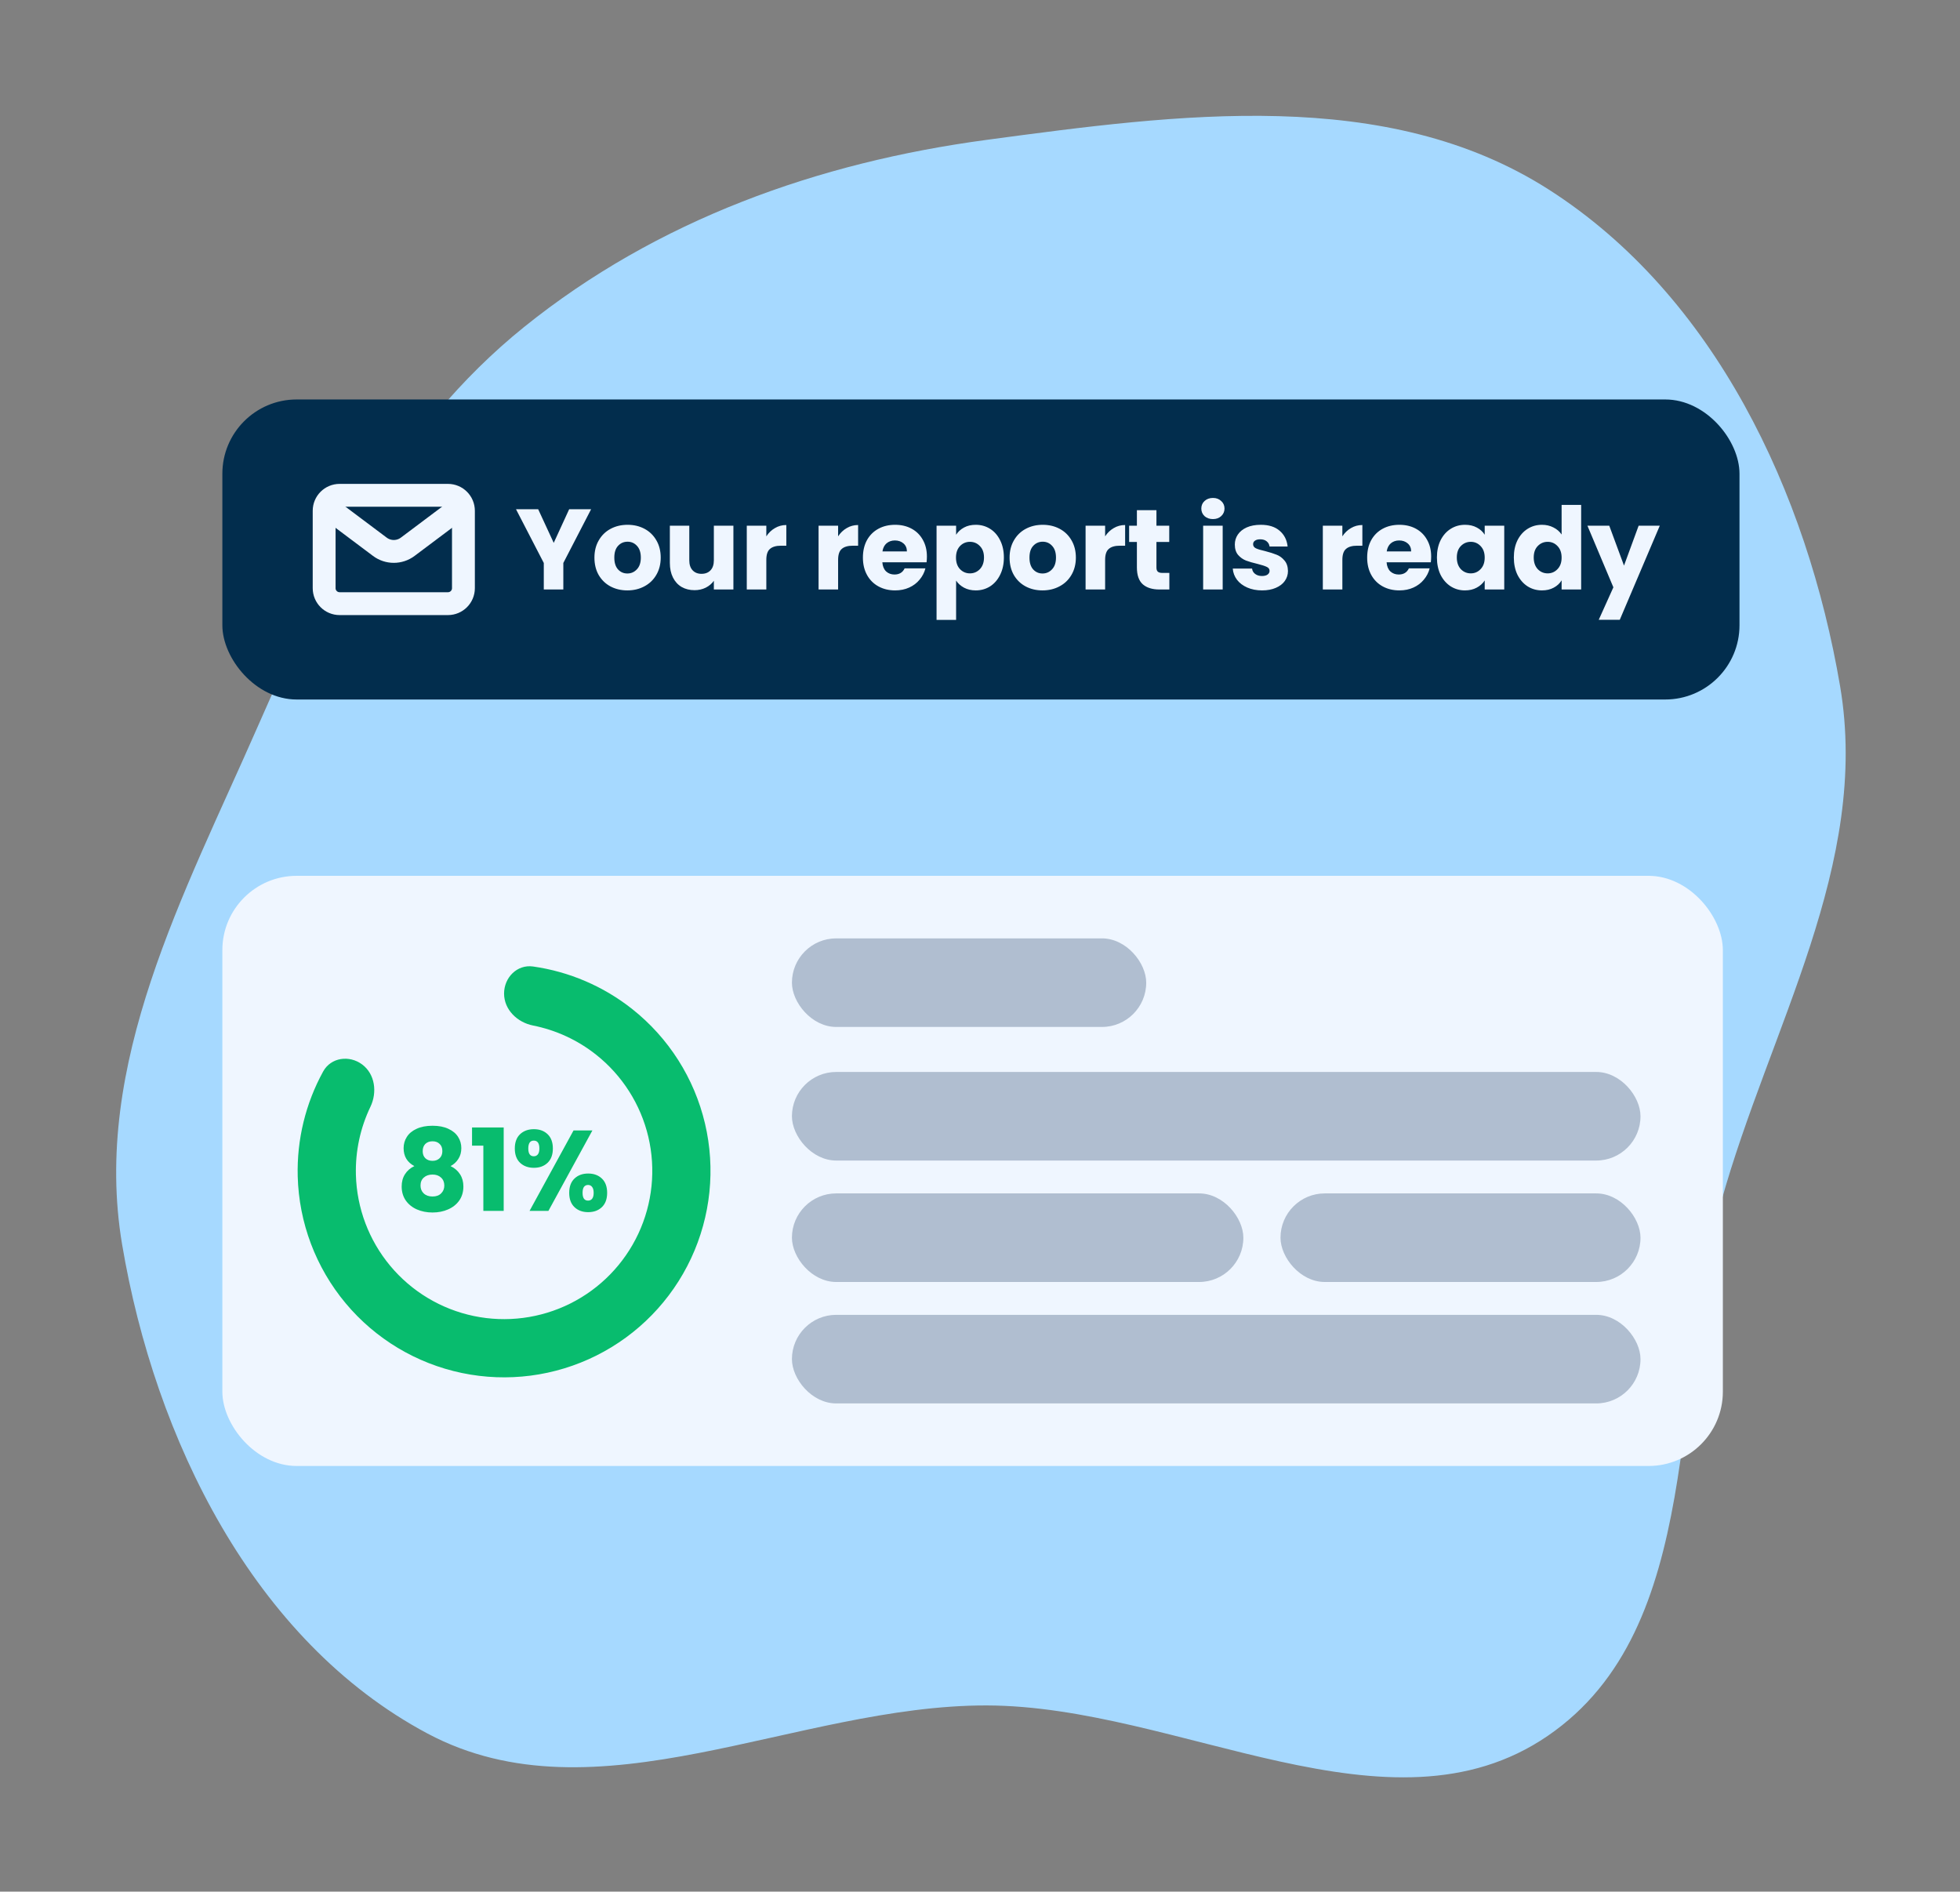 <svg width="686" height="662" viewBox="0 0 686 662" fill="none" xmlns="http://www.w3.org/2000/svg">
<rect x="0" y="0" width="686" height="662" fill="#808080" stroke="none"/>
<path fill-rule="evenodd" clip-rule="evenodd" d="M345.359 48.943C412.258 39.984 485.277 29.981 542.122 66.372C600.097 103.486 632.495 172.286 644.035 240.148C654.649 302.568 619.364 359.709 602.376 420.703C584.373 485.342 597.077 569.542 541.729 607.473C486.299 645.46 412.556 596.981 345.359 596.839C278.382 596.698 208.693 638.154 149.589 606.647C88.757 574.219 54.197 503.497 42.739 435.521C32.099 372.396 64.498 312.916 90.196 254.286C113.26 201.665 138.728 150.418 183.488 114.397C229.968 76.993 286.226 56.861 345.359 48.943Z" fill="#A6D9FF"/>
<rect x="77.825" y="139.798" width="531" height="105" rx="26" fill="#022D4D"/>
<path d="M116.158 178.756L132.95 191.35C135.839 193.517 139.811 193.517 142.7 191.35L159.492 178.756" stroke="#EFF6FF" stroke-width="8" stroke-linecap="round" stroke-linejoin="round"/>
<path d="M156.783 173.34H118.867C115.875 173.34 113.45 175.765 113.45 178.756V205.84C113.45 208.831 115.875 211.256 118.867 211.256H156.783C159.775 211.256 162.2 208.831 162.2 205.84V178.756C162.2 175.765 159.775 173.34 156.783 173.34Z" stroke="#EFF6FF" stroke-width="8" stroke-linecap="round"/>
<path d="M206.885 178.218L197.165 197.018V206.298H190.325V197.018L180.605 178.218H188.365L193.805 189.978L199.205 178.218H206.885ZM219.571 206.618C217.384 206.618 215.411 206.151 213.651 205.218C211.918 204.285 210.544 202.951 209.531 201.218C208.544 199.485 208.051 197.458 208.051 195.138C208.051 192.845 208.558 190.831 209.571 189.098C210.584 187.338 211.971 185.991 213.731 185.058C215.491 184.125 217.464 183.658 219.651 183.658C221.838 183.658 223.811 184.125 225.571 185.058C227.331 185.991 228.718 187.338 229.731 189.098C230.744 190.831 231.251 192.845 231.251 195.138C231.251 197.431 230.731 199.458 229.691 201.218C228.678 202.951 227.278 204.285 225.491 205.218C223.731 206.151 221.758 206.618 219.571 206.618ZM219.571 200.698C220.878 200.698 221.984 200.218 222.891 199.258C223.824 198.298 224.291 196.925 224.291 195.138C224.291 193.351 223.838 191.978 222.931 191.018C222.051 190.058 220.958 189.578 219.651 189.578C218.318 189.578 217.211 190.058 216.331 191.018C215.451 191.951 215.011 193.325 215.011 195.138C215.011 196.925 215.438 198.298 216.291 199.258C217.171 200.218 218.264 200.698 219.571 200.698ZM256.69 183.978V206.298H249.85V203.258C249.156 204.245 248.21 205.045 247.01 205.658C245.836 206.245 244.53 206.538 243.09 206.538C241.383 206.538 239.876 206.165 238.57 205.418C237.263 204.645 236.25 203.538 235.53 202.098C234.81 200.658 234.45 198.965 234.45 197.018V183.978H241.25V196.098C241.25 197.591 241.636 198.751 242.41 199.578C243.183 200.405 244.223 200.818 245.53 200.818C246.863 200.818 247.916 200.405 248.69 199.578C249.463 198.751 249.85 197.591 249.85 196.098V183.978H256.69ZM268.213 187.698C269.013 186.471 270.013 185.511 271.213 184.818C272.413 184.098 273.746 183.738 275.213 183.738V190.978H273.333C271.626 190.978 270.346 191.351 269.493 192.098C268.639 192.818 268.213 194.098 268.213 195.938V206.298H261.373V183.978H268.213V187.698ZM293.339 187.698C294.139 186.471 295.139 185.511 296.339 184.818C297.539 184.098 298.872 183.738 300.339 183.738V190.978H298.459C296.752 190.978 295.472 191.351 294.619 192.098C293.765 192.818 293.339 194.098 293.339 195.938V206.298H286.499V183.978H293.339V187.698ZM324.418 194.778C324.418 195.418 324.378 196.085 324.298 196.778H308.818C308.925 198.165 309.365 199.231 310.138 199.978C310.938 200.698 311.911 201.058 313.058 201.058C314.765 201.058 315.951 200.338 316.618 198.898H323.898C323.525 200.365 322.845 201.685 321.858 202.858C320.898 204.031 319.685 204.951 318.218 205.618C316.751 206.285 315.111 206.618 313.298 206.618C311.111 206.618 309.165 206.151 307.458 205.218C305.751 204.285 304.418 202.951 303.458 201.218C302.498 199.485 302.018 197.458 302.018 195.138C302.018 192.818 302.485 190.791 303.418 189.058C304.378 187.325 305.711 185.991 307.418 185.058C309.125 184.125 311.085 183.658 313.298 183.658C315.458 183.658 317.378 184.111 319.058 185.018C320.738 185.925 322.045 187.218 322.978 188.898C323.938 190.578 324.418 192.538 324.418 194.778ZM317.418 192.978C317.418 191.805 317.018 190.871 316.218 190.178C315.418 189.485 314.418 189.138 313.218 189.138C312.071 189.138 311.098 189.471 310.298 190.138C309.525 190.805 309.045 191.751 308.858 192.978H317.418ZM334.637 187.138C335.303 186.098 336.223 185.258 337.397 184.618C338.57 183.978 339.943 183.658 341.517 183.658C343.357 183.658 345.023 184.125 346.517 185.058C348.01 185.991 349.183 187.325 350.037 189.058C350.917 190.791 351.357 192.805 351.357 195.098C351.357 197.391 350.917 199.418 350.037 201.178C349.183 202.911 348.01 204.258 346.517 205.218C345.023 206.151 343.357 206.618 341.517 206.618C339.97 206.618 338.597 206.298 337.397 205.658C336.223 205.018 335.303 204.191 334.637 203.178V216.938H327.797V183.978H334.637V187.138ZM344.397 195.098C344.397 193.391 343.917 192.058 342.957 191.098C342.023 190.111 340.863 189.618 339.477 189.618C338.117 189.618 336.957 190.111 335.997 191.098C335.063 192.085 334.597 193.431 334.597 195.138C334.597 196.845 335.063 198.191 335.997 199.178C336.957 200.165 338.117 200.658 339.477 200.658C340.837 200.658 341.997 200.165 342.957 199.178C343.917 198.165 344.397 196.805 344.397 195.098ZM364.875 206.618C362.688 206.618 360.715 206.151 358.955 205.218C357.222 204.285 355.848 202.951 354.835 201.218C353.848 199.485 353.355 197.458 353.355 195.138C353.355 192.845 353.862 190.831 354.875 189.098C355.888 187.338 357.275 185.991 359.035 185.058C360.795 184.125 362.768 183.658 364.955 183.658C367.142 183.658 369.115 184.125 370.875 185.058C372.635 185.991 374.022 187.338 375.035 189.098C376.048 190.831 376.555 192.845 376.555 195.138C376.555 197.431 376.035 199.458 374.995 201.218C373.982 202.951 372.582 204.285 370.795 205.218C369.035 206.151 367.062 206.618 364.875 206.618ZM364.875 200.698C366.182 200.698 367.288 200.218 368.195 199.258C369.128 198.298 369.595 196.925 369.595 195.138C369.595 193.351 369.142 191.978 368.235 191.018C367.355 190.058 366.262 189.578 364.955 189.578C363.622 189.578 362.515 190.058 361.635 191.018C360.755 191.951 360.315 193.325 360.315 195.138C360.315 196.925 360.742 198.298 361.595 199.258C362.475 200.218 363.568 200.698 364.875 200.698ZM386.794 187.698C387.594 186.471 388.594 185.511 389.794 184.818C390.994 184.098 392.327 183.738 393.794 183.738V190.978H391.914C390.207 190.978 388.927 191.351 388.074 192.098C387.22 192.818 386.794 194.098 386.794 195.938V206.298H379.954V183.978H386.794V187.698ZM409.273 200.498V206.298H405.793C403.313 206.298 401.38 205.698 399.993 204.498C398.606 203.271 397.913 201.285 397.913 198.538V189.658H395.193V183.978H397.913V178.538H404.753V183.978H409.233V189.658H404.753V198.618C404.753 199.285 404.913 199.765 405.233 200.058C405.553 200.351 406.086 200.498 406.833 200.498H409.273ZM424.54 181.658C423.34 181.658 422.353 181.311 421.58 180.618C420.833 179.898 420.46 179.018 420.46 177.978C420.46 176.911 420.833 176.031 421.58 175.338C422.353 174.618 423.34 174.258 424.54 174.258C425.713 174.258 426.673 174.618 427.42 175.338C428.193 176.031 428.58 176.911 428.58 177.978C428.58 179.018 428.193 179.898 427.42 180.618C426.673 181.311 425.713 181.658 424.54 181.658ZM427.94 183.978V206.298H421.1V183.978H427.94ZM441.747 206.618C439.8 206.618 438.067 206.285 436.547 205.618C435.027 204.951 433.827 204.045 432.947 202.898C432.067 201.725 431.573 200.418 431.467 198.978H438.227C438.307 199.751 438.667 200.378 439.307 200.858C439.947 201.338 440.733 201.578 441.667 201.578C442.52 201.578 443.173 201.418 443.627 201.098C444.107 200.751 444.347 200.311 444.347 199.778C444.347 199.138 444.013 198.671 443.347 198.378C442.68 198.058 441.6 197.711 440.107 197.338C438.507 196.965 437.173 196.578 436.107 196.178C435.04 195.751 434.12 195.098 433.347 194.218C432.573 193.311 432.187 192.098 432.187 190.578C432.187 189.298 432.533 188.138 433.227 187.098C433.947 186.031 434.987 185.191 436.347 184.578C437.733 183.965 439.373 183.658 441.267 183.658C444.067 183.658 446.267 184.351 447.867 185.738C449.493 187.125 450.427 188.965 450.667 191.258H444.347C444.24 190.485 443.893 189.871 443.307 189.418C442.747 188.965 442 188.738 441.067 188.738C440.267 188.738 439.653 188.898 439.227 189.218C438.8 189.511 438.587 189.925 438.587 190.458C438.587 191.098 438.92 191.578 439.587 191.898C440.28 192.218 441.347 192.538 442.787 192.858C444.44 193.285 445.787 193.711 446.827 194.138C447.867 194.538 448.773 195.205 449.547 196.138C450.347 197.045 450.76 198.271 450.787 199.818C450.787 201.125 450.413 202.298 449.667 203.338C448.947 204.351 447.893 205.151 446.507 205.738C445.147 206.325 443.56 206.618 441.747 206.618ZM469.828 187.698C470.628 186.471 471.628 185.511 472.828 184.818C474.028 184.098 475.361 183.738 476.828 183.738V190.978H474.948C473.241 190.978 471.961 191.351 471.108 192.098C470.254 192.818 469.828 194.098 469.828 195.938V206.298H462.988V183.978H469.828V187.698ZM500.907 194.778C500.907 195.418 500.867 196.085 500.787 196.778H485.307C485.414 198.165 485.854 199.231 486.627 199.978C487.427 200.698 488.4 201.058 489.547 201.058C491.254 201.058 492.44 200.338 493.107 198.898H500.387C500.014 200.365 499.334 201.685 498.347 202.858C497.387 204.031 496.174 204.951 494.707 205.618C493.24 206.285 491.6 206.618 489.787 206.618C487.6 206.618 485.654 206.151 483.947 205.218C482.24 204.285 480.907 202.951 479.947 201.218C478.987 199.485 478.507 197.458 478.507 195.138C478.507 192.818 478.974 190.791 479.907 189.058C480.867 187.325 482.2 185.991 483.907 185.058C485.614 184.125 487.574 183.658 489.787 183.658C491.947 183.658 493.867 184.111 495.547 185.018C497.227 185.925 498.534 187.218 499.467 188.898C500.427 190.578 500.907 192.538 500.907 194.778ZM493.907 192.978C493.907 191.805 493.507 190.871 492.707 190.178C491.907 189.485 490.907 189.138 489.707 189.138C488.56 189.138 487.587 189.471 486.787 190.138C486.014 190.805 485.534 191.751 485.347 192.978H493.907ZM502.926 195.098C502.926 192.805 503.352 190.791 504.206 189.058C505.086 187.325 506.272 185.991 507.766 185.058C509.259 184.125 510.926 183.658 512.766 183.658C514.339 183.658 515.712 183.978 516.886 184.618C518.086 185.258 519.006 186.098 519.646 187.138V183.978H526.486V206.298H519.646V203.138C518.979 204.178 518.046 205.018 516.846 205.658C515.672 206.298 514.299 206.618 512.726 206.618C510.912 206.618 509.259 206.151 507.766 205.218C506.272 204.258 505.086 202.911 504.206 201.178C503.352 199.418 502.926 197.391 502.926 195.098ZM519.646 195.138C519.646 193.431 519.166 192.085 518.206 191.098C517.272 190.111 516.126 189.618 514.766 189.618C513.406 189.618 512.246 190.111 511.286 191.098C510.352 192.058 509.886 193.391 509.886 195.098C509.886 196.805 510.352 198.165 511.286 199.178C512.246 200.165 513.406 200.658 514.766 200.658C516.126 200.658 517.272 200.165 518.206 199.178C519.166 198.191 519.646 196.845 519.646 195.138ZM529.844 195.098C529.844 192.805 530.271 190.791 531.124 189.058C532.004 187.325 533.191 185.991 534.684 185.058C536.177 184.125 537.844 183.658 539.684 183.658C541.151 183.658 542.484 183.965 543.684 184.578C544.911 185.191 545.871 186.018 546.564 187.058V176.698H553.404V206.298H546.564V203.098C545.924 204.165 545.004 205.018 543.804 205.658C542.631 206.298 541.257 206.618 539.684 206.618C537.844 206.618 536.177 206.151 534.684 205.218C533.191 204.258 532.004 202.911 531.124 201.178C530.271 199.418 529.844 197.391 529.844 195.098ZM546.564 195.138C546.564 193.431 546.084 192.085 545.124 191.098C544.191 190.111 543.044 189.618 541.684 189.618C540.324 189.618 539.164 190.111 538.204 191.098C537.271 192.058 536.804 193.391 536.804 195.098C536.804 196.805 537.271 198.165 538.204 199.178C539.164 200.165 540.324 200.658 541.684 200.658C543.044 200.658 544.191 200.165 545.124 199.178C546.084 198.191 546.564 196.845 546.564 195.138ZM580.922 183.978L566.922 216.898H559.562L564.682 205.538L555.602 183.978H563.242L568.402 197.938L573.522 183.978H580.922Z" fill="#EFF6FF"/>
<rect x="77.825" y="306.505" width="525.175" height="206.529" rx="26" fill="#EFF6FF"/>
<path d="M176.425 347.706C176.425 342.08 181.008 337.446 186.578 338.236C199.194 340.027 211.176 345.133 221.262 353.115C234.025 363.216 243.003 377.329 246.742 393.17C250.482 409.01 248.763 425.649 241.865 440.391C234.967 455.132 223.294 467.113 208.736 474.392C194.179 481.67 177.59 483.821 161.658 480.494C145.726 477.167 131.384 468.559 120.955 456.063C110.526 443.567 104.622 427.917 104.199 411.646C103.865 398.788 106.97 386.138 113.107 374.972C115.816 370.041 122.274 369.156 126.774 372.531V372.531C131.275 375.906 132.08 382.265 129.648 387.338C126.115 394.707 124.35 402.852 124.565 411.117C124.869 422.8 129.108 434.037 136.596 443.009C144.084 451.982 154.382 458.163 165.822 460.551C177.262 462.94 189.173 461.396 199.625 456.17C210.078 450.943 218.46 442.341 223.413 431.756C228.366 421.171 229.6 409.224 226.915 397.85C224.23 386.477 217.783 376.343 208.619 369.09C202.136 363.959 194.561 360.483 186.546 358.889C181.029 357.791 176.425 353.331 176.425 347.706V347.706Z" fill="#08BC6E"/>
<path d="M145.025 408.089C142.518 406.756 141.265 404.663 141.265 401.809C141.265 400.369 141.638 399.063 142.385 397.889C143.132 396.689 144.265 395.743 145.785 395.049C147.305 394.329 149.172 393.969 151.385 393.969C153.598 393.969 155.452 394.329 156.945 395.049C158.465 395.743 159.598 396.689 160.345 397.889C161.092 399.063 161.465 400.369 161.465 401.809C161.465 403.249 161.118 404.503 160.425 405.569C159.758 406.636 158.852 407.476 157.705 408.089C159.145 408.783 160.252 409.743 161.025 410.969C161.798 412.169 162.185 413.583 162.185 415.209C162.185 417.103 161.705 418.743 160.745 420.129C159.785 421.489 158.478 422.529 156.825 423.249C155.198 423.969 153.385 424.329 151.385 424.329C149.385 424.329 147.558 423.969 145.905 423.249C144.278 422.529 142.985 421.489 142.025 420.129C141.065 418.743 140.585 417.103 140.585 415.209C140.585 413.556 140.972 412.129 141.745 410.929C142.518 409.703 143.612 408.756 145.025 408.089ZM154.825 402.849C154.825 401.756 154.505 400.916 153.865 400.329C153.252 399.716 152.425 399.409 151.385 399.409C150.345 399.409 149.505 399.716 148.865 400.329C148.252 400.943 147.945 401.796 147.945 402.889C147.945 403.929 148.265 404.756 148.905 405.369C149.545 405.956 150.372 406.249 151.385 406.249C152.398 406.249 153.225 405.943 153.865 405.329C154.505 404.716 154.825 403.889 154.825 402.849ZM151.385 411.049C150.132 411.049 149.118 411.396 148.345 412.089C147.572 412.756 147.185 413.689 147.185 414.889C147.185 416.009 147.558 416.929 148.305 417.649C149.078 418.369 150.105 418.729 151.385 418.729C152.665 418.729 153.665 418.369 154.385 417.649C155.132 416.929 155.505 416.009 155.505 414.889C155.505 413.716 155.118 412.783 154.345 412.089C153.598 411.396 152.612 411.049 151.385 411.049ZM165.213 400.929V394.569H176.293V423.769H169.173V400.929H165.213ZM180.182 401.929C180.182 399.769 180.795 398.103 182.022 396.929C183.275 395.756 184.888 395.169 186.862 395.169C188.835 395.169 190.435 395.756 191.662 396.929C192.888 398.103 193.502 399.769 193.502 401.929C193.502 404.089 192.888 405.756 191.662 406.929C190.435 408.103 188.835 408.689 186.862 408.689C184.888 408.689 183.275 408.103 182.022 406.929C180.795 405.756 180.182 404.089 180.182 401.929ZM207.342 395.609L191.942 423.769H185.342L200.742 395.609H207.342ZM186.822 399.169C185.542 399.169 184.902 400.089 184.902 401.929C184.902 403.743 185.542 404.649 186.822 404.649C187.435 404.649 187.915 404.423 188.262 403.969C188.608 403.516 188.782 402.836 188.782 401.929C188.782 400.089 188.128 399.169 186.822 399.169ZM199.222 417.449C199.222 415.289 199.835 413.623 201.062 412.449C202.288 411.276 203.888 410.689 205.862 410.689C207.835 410.689 209.435 411.276 210.662 412.449C211.888 413.623 212.502 415.289 212.502 417.449C212.502 419.609 211.888 421.276 210.662 422.449C209.435 423.623 207.835 424.209 205.862 424.209C203.888 424.209 202.288 423.623 201.062 422.449C199.835 421.276 199.222 419.609 199.222 417.449ZM205.822 414.689C205.208 414.689 204.728 414.916 204.382 415.369C204.062 415.823 203.902 416.516 203.902 417.449C203.902 419.263 204.542 420.169 205.822 420.169C206.435 420.169 206.915 419.943 207.262 419.489C207.608 419.036 207.782 418.356 207.782 417.449C207.782 416.543 207.608 415.863 207.262 415.409C206.915 414.929 206.435 414.689 205.822 414.689Z" fill="#08BC6E"/>
<rect x="277.175" y="328.394" width="124" height="31" rx="15.5" fill="#B0BED0"/>
<rect x="277.175" y="375.144" width="297" height="31" rx="15.5" fill="#B0BED0"/>
<rect x="277.175" y="417.644" width="158" height="31" rx="15.5" fill="#B0BED0"/>
<rect x="448.175" y="417.644" width="126" height="31" rx="15.5" fill="#B0BED0"/>
<rect x="277.175" y="460.144" width="297" height="31" rx="15.5" fill="#B0BED0"/>
</svg>
